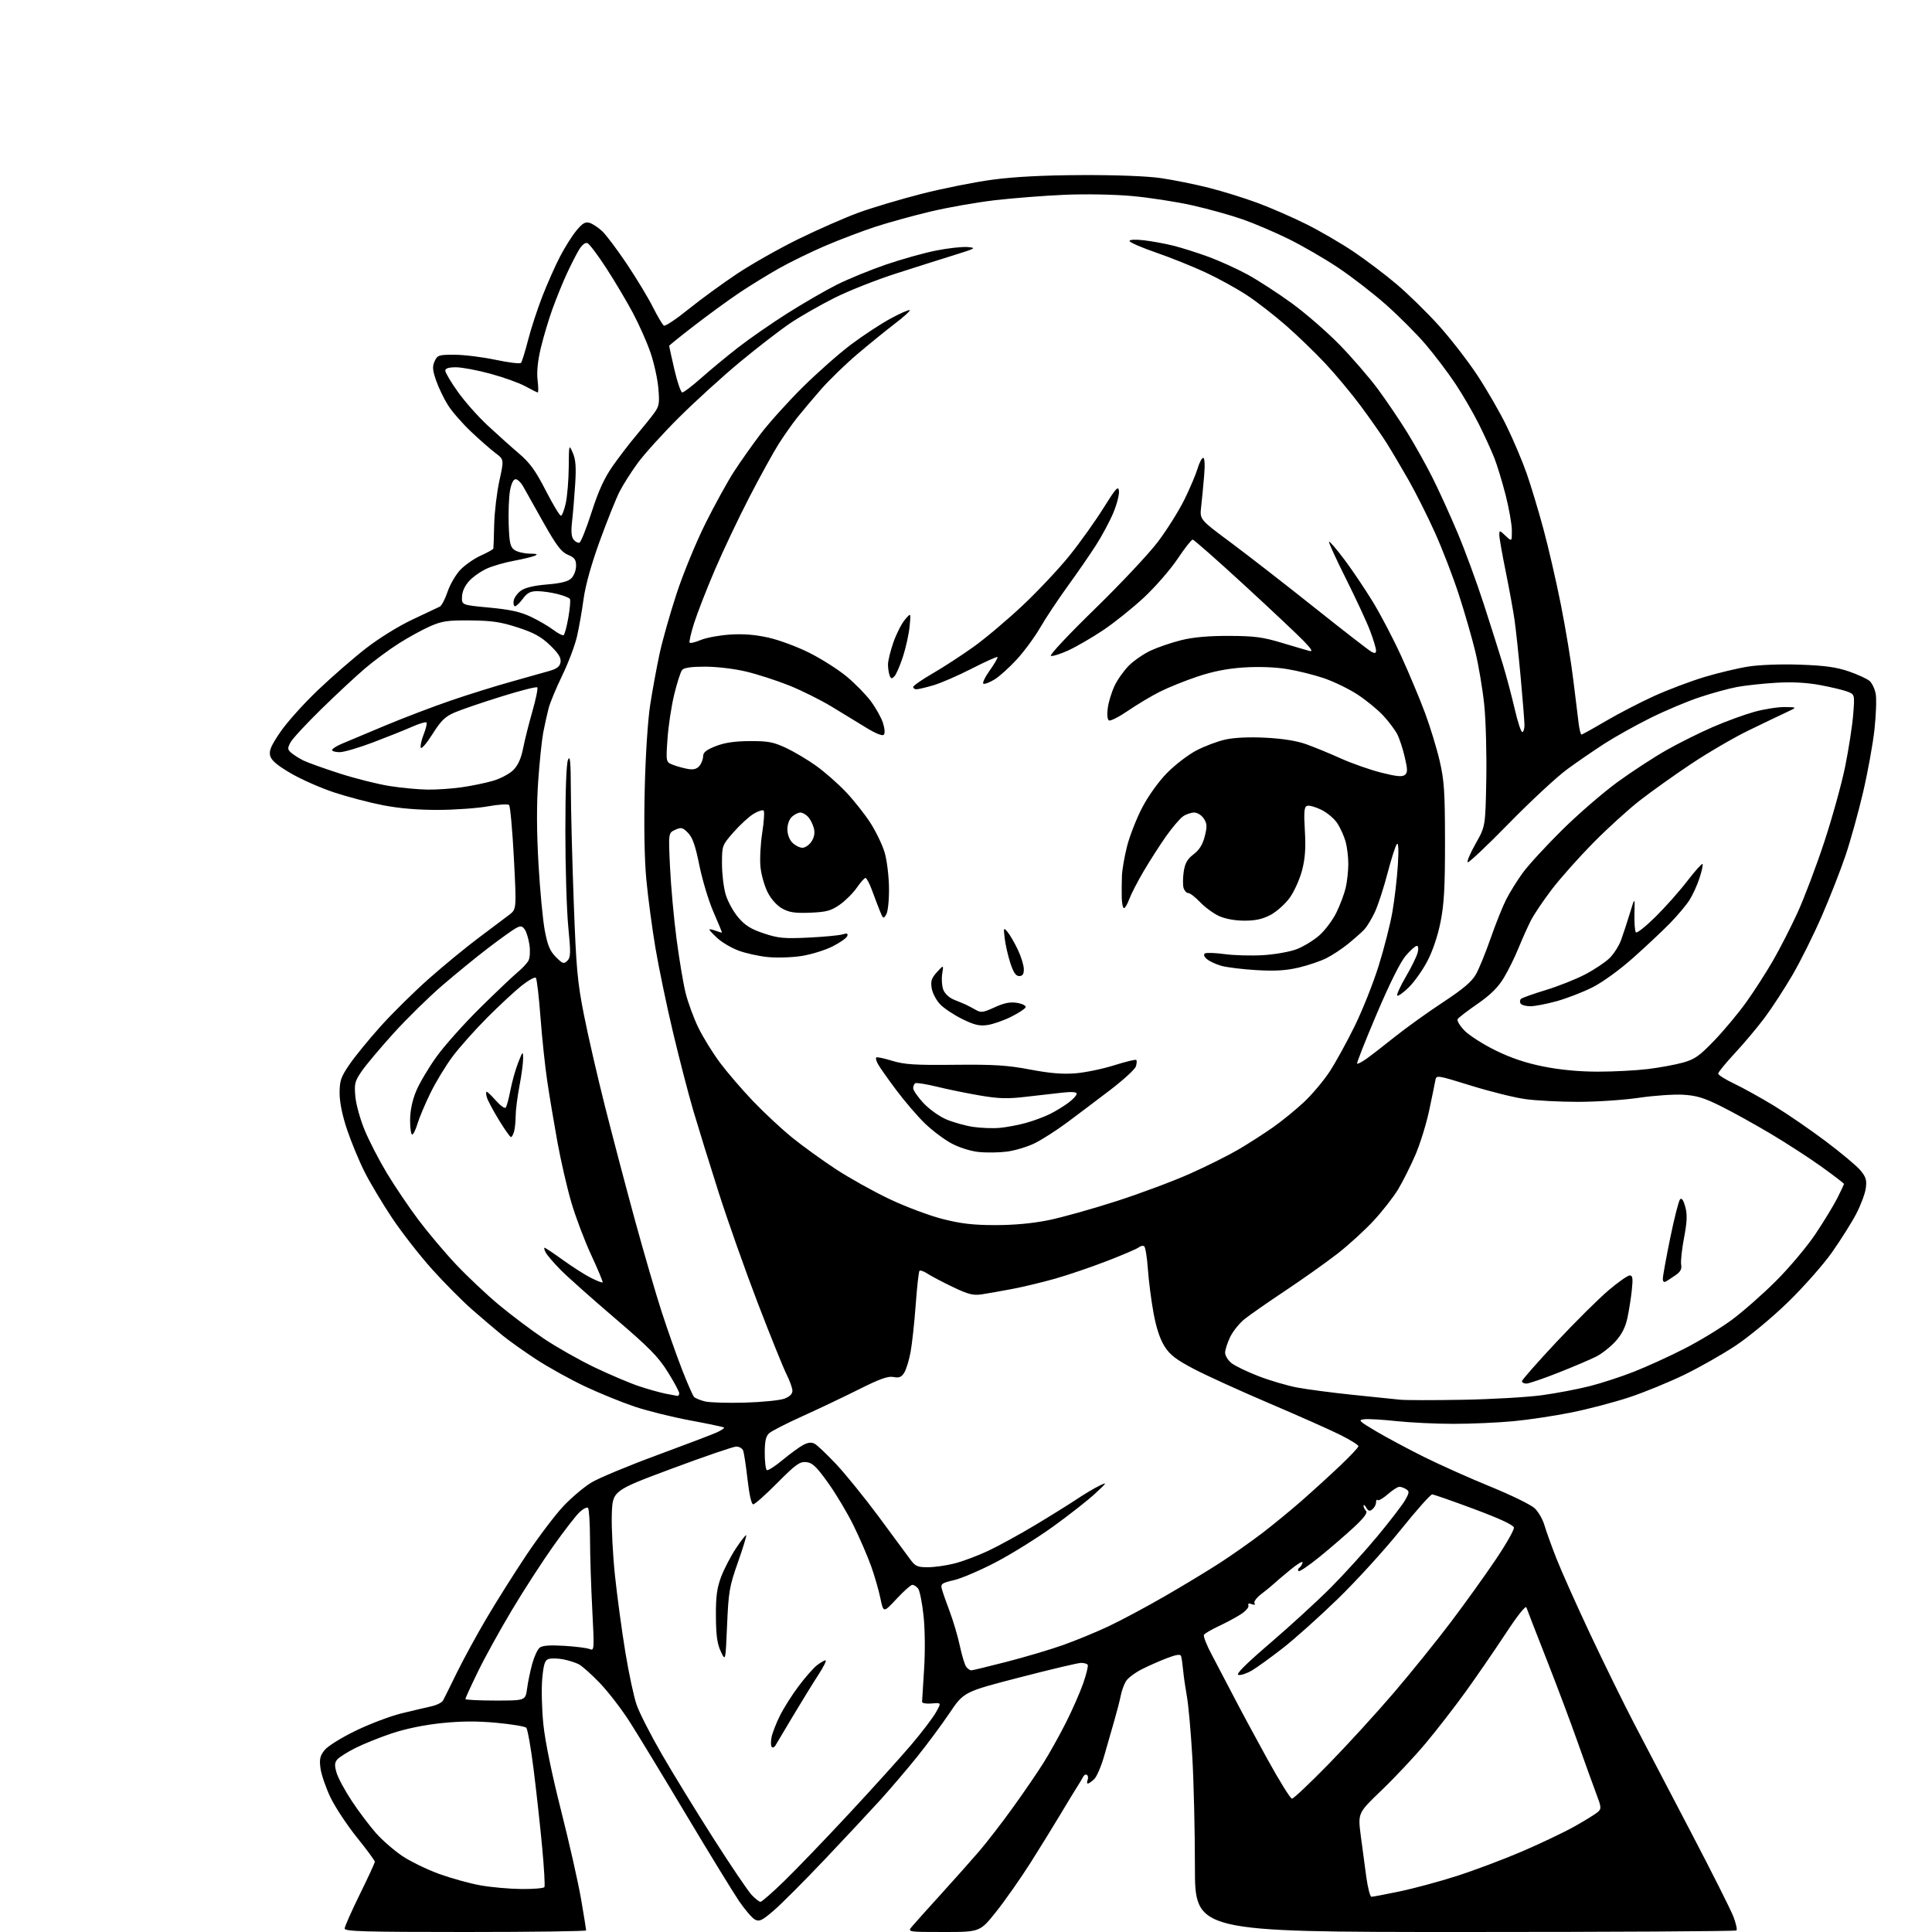 <?xml version="1.0" encoding="UTF-8" standalone="no"?>
<svg 
  version="1.1" 
  xmlns="http://www.w3.org/2000/svg" 
  xmlns:xlink="http://www.w3.org/1999/xlink" 
  xmlns:svg="http://www.w3.org/2000/svg"
  xmlns:rdf="http://www.w3.org/1999/02/22-rdf-syntax-ns#"
  xmlns:cc="http://creativecommons.org/ns#"
  xmlns:dc="http://purl.org/dc/elements/1.1/"
  viewBox="0 0 768 768"
  width="768"
  height="768"
>
<style>svg {background-color: white; }</style>"
<path stroke="none" fill="black" fill-rule="evenodd" d="M185.00,768.00C145.14,768.00 137.00,767.77 137.00,766.64C137.00,765.89 139.70,759.79 143.00,753.08C146.30,746.38 149.00,740.52 149.00,740.07C149.00,739.62 145.79,735.26 141.86,730.38C137.93,725.49 133.22,718.35 131.37,714.50C129.53,710.65 127.75,705.48 127.41,703.00C126.91,699.30 127.20,698.01 129.00,695.72C130.24,694.15 135.60,690.80 141.35,688.01C146.93,685.30 155.10,682.20 159.50,681.12C163.90,680.04 169.25,678.78 171.40,678.31C173.54,677.85 175.66,676.80 176.11,675.99C176.55,675.17 179.00,670.25 181.54,665.05C184.08,659.85 189.35,650.18 193.25,643.55C197.15,636.92 204.30,625.57 209.14,618.31C213.99,611.06 220.62,602.28 223.88,598.81C227.13,595.34 232.21,591.06 235.15,589.29C238.09,587.53 249.72,582.68 261.00,578.52C272.27,574.36 283.02,570.27 284.87,569.44C286.73,568.60 288.05,567.72 287.81,567.48C287.57,567.24 281.56,565.97 274.44,564.65C267.32,563.33 257.33,560.85 252.23,559.14C247.12,557.42 238.25,553.81 232.51,551.10C226.77,548.39 218.12,543.60 213.29,540.46C208.45,537.31 202.25,532.90 199.50,530.64C196.75,528.39 191.40,523.84 187.61,520.52C183.82,517.21 176.72,510.06 171.83,504.63C166.95,499.20 159.78,490.02 155.91,484.23C152.04,478.44 147.09,470.15 144.90,465.80C142.72,461.46 139.60,453.92 137.97,449.06C136.07,443.40 135.00,438.16 135.00,434.55C135.00,429.62 135.50,428.15 138.88,423.20C141.01,420.06 146.59,413.23 151.28,408.00C155.97,402.77 164.61,394.25 170.48,389.05C176.35,383.86 185.28,376.52 190.32,372.75C195.37,368.98 200.81,364.89 202.42,363.66C205.33,361.42 205.33,361.42 204.28,341.12C203.69,329.95 202.83,320.45 202.36,320.00C201.89,319.54 198.12,319.79 194.00,320.53C189.88,321.28 181.00,321.92 174.29,321.95C166.19,321.98 158.77,321.36 152.26,320.10C146.86,319.05 138.09,316.75 132.75,314.98C127.42,313.21 119.68,309.79 115.55,307.37C110.14,304.21 107.85,302.25 107.39,300.41C106.88,298.40 107.76,296.38 111.48,290.93C114.08,287.12 120.78,279.66 126.36,274.35C131.93,269.04 140.55,261.55 145.50,257.70C150.68,253.68 158.53,248.82 164.00,246.26C169.22,243.81 174.09,241.51 174.82,241.15C175.55,240.79 176.95,238.11 177.94,235.18C178.93,232.26 181.24,228.31 183.08,226.42C184.91,224.52 188.57,222.00 191.21,220.81C193.84,219.62 196.05,218.39 196.12,218.07C196.19,217.76 196.34,213.45 196.45,208.50C196.57,203.55 197.50,195.71 198.52,191.08C200.36,182.65 200.36,182.65 196.93,180.08C195.04,178.66 190.69,174.85 187.26,171.60C183.82,168.35 179.70,163.63 178.10,161.10C176.50,158.57 174.38,154.18 173.39,151.34C171.93,147.14 171.81,145.70 172.78,143.59C173.88,141.17 174.41,141.00 180.73,141.02C184.45,141.02 191.75,141.93 196.94,143.02C202.13,144.12 206.70,144.68 207.09,144.26C207.48,143.84 208.75,139.76 209.92,135.18C211.09,130.60 213.67,122.73 215.64,117.68C217.62,112.63 220.76,105.56 222.63,101.96C224.50,98.37 227.41,93.74 229.11,91.68C231.52,88.75 232.68,88.07 234.35,88.58C235.53,88.93 237.78,90.41 239.34,91.86C240.91,93.31 245.32,99.18 249.15,104.89C252.98,110.61 257.65,118.33 259.53,122.07C261.41,125.80 263.38,129.12 263.91,129.44C264.44,129.77 268.84,126.84 273.68,122.92C278.53,119.01 287.23,112.66 293.00,108.82C298.77,104.97 309.80,98.74 317.50,94.97C325.20,91.20 335.85,86.53 341.16,84.58C346.47,82.63 357.72,79.27 366.16,77.10C374.60,74.94 387.35,72.39 394.50,71.43C403.29,70.26 414.79,69.66 430.00,69.60C443.77,69.54 455.99,70.01 461.50,70.81C466.45,71.53 475.00,73.25 480.50,74.64C486.00,76.02 494.77,78.75 500.00,80.70C505.23,82.65 513.89,86.42 519.25,89.10C524.62,91.77 533.07,96.69 538.04,100.03C543.01,103.37 550.77,109.24 555.29,113.08C559.80,116.92 567.25,124.21 571.84,129.28C576.42,134.35 583.28,143.18 587.08,148.90C590.88,154.62 596.21,163.84 598.91,169.40C601.62,174.95 605.21,183.43 606.88,188.23C608.56,193.03 611.55,202.93 613.52,210.23C615.50,217.52 618.64,231.14 620.50,240.50C622.36,249.85 624.59,263.35 625.44,270.50C626.30,277.65 627.25,285.41 627.56,287.75C627.87,290.09 628.36,292.00 628.66,292.00C628.96,292.00 633.32,289.58 638.35,286.62C643.38,283.67 652.00,279.20 657.50,276.70C663.00,274.20 672.00,270.80 677.50,269.14C683.00,267.48 690.94,265.59 695.15,264.94C699.56,264.26 708.25,263.95 715.65,264.22C725.48,264.57 730.03,265.21 735.00,266.92C738.58,268.16 742.28,269.87 743.23,270.72C744.18,271.58 745.26,273.87 745.62,275.81C745.99,277.76 745.77,284.11 745.14,289.92C744.51,295.74 742.46,307.02 740.59,315.00C738.72,322.98 735.60,334.23 733.65,340.00C731.71,345.77 727.47,356.60 724.23,364.06C720.99,371.51 715.73,382.09 712.54,387.56C709.35,393.03 704.39,400.65 701.52,404.50C698.64,408.35 693.30,414.72 689.64,418.65C685.99,422.58 683.00,426.24 683.00,426.77C683.00,427.31 685.91,429.14 689.48,430.84C693.04,432.54 700.13,436.47 705.23,439.58C710.33,442.69 719.51,448.99 725.64,453.59C731.77,458.19 738.00,463.40 739.50,465.18C741.75,467.86 742.12,469.07 741.68,472.35C741.39,474.52 739.65,479.15 737.82,482.63C736.00,486.11 731.65,492.99 728.17,497.93C724.68,502.86 716.77,511.80 710.58,517.79C704.33,523.85 695.15,531.46 689.91,534.93C684.74,538.36 675.55,543.57 669.50,546.51C663.45,549.44 653.67,553.45 647.76,555.41C641.85,557.38 631.50,560.10 624.76,561.46C618.02,562.82 607.55,564.40 601.50,564.96C595.45,565.53 584.78,566.00 577.79,566.00C570.80,566.00 560.62,565.51 555.16,564.92C549.71,564.33 543.96,563.99 542.38,564.17C539.73,564.47 540.09,564.85 547.00,568.95C551.13,571.39 559.67,575.97 566.00,579.12C572.33,582.27 584.24,587.60 592.48,590.96C600.72,594.32 608.65,598.20 610.09,599.59C611.53,600.97 613.27,603.99 613.94,606.30C614.61,608.61 616.75,614.55 618.69,619.50C620.63,624.45 626.66,637.95 632.09,649.50C637.52,661.05 645.48,677.25 649.78,685.50C654.08,693.75 664.27,713.24 672.42,728.80C680.56,744.37 688.06,759.28 689.07,761.93C690.08,764.59 690.62,767.04 690.28,767.38C689.94,767.72 641.37,768.00 582.33,768.00C475.00,768.00 475.00,768.00 475.00,742.11C475.00,727.87 474.53,708.18 473.96,698.36C473.39,688.54 472.43,677.80 471.83,674.50C471.24,671.20 470.55,666.48 470.32,664.00C470.08,661.52 469.71,658.97 469.50,658.32C469.23,657.48 467.65,657.71 463.96,659.11C461.12,660.19 456.60,662.18 453.92,663.54C451.23,664.90 448.40,667.02 447.62,668.26C446.84,669.49 445.89,672.08 445.52,674.00C445.15,675.92 443.99,680.42 442.95,684.00C441.91,687.58 440.10,693.88 438.93,698.00C437.76,702.12 435.97,706.29 434.95,707.25C433.92,708.21 432.79,709.00 432.43,709.00C432.08,709.00 432.04,708.34 432.35,707.53C432.66,706.72 432.53,705.83 432.06,705.54C431.59,705.25 430.93,705.57 430.59,706.26C430.26,706.94 429.20,708.72 428.24,710.20C427.28,711.69 424.27,716.64 421.55,721.20C418.82,725.77 413.46,734.45 409.63,740.50C405.80,746.55 399.73,755.21 396.13,759.75C389.60,768.00 389.60,768.00 375.14,768.00C360.69,768.00 360.69,768.00 362.59,765.75C363.63,764.51 368.77,758.77 374.02,753.00C379.26,747.23 386.07,739.58 389.15,736.00C392.22,732.42 398.31,724.55 402.66,718.50C407.02,712.45 412.53,704.40 414.90,700.60C417.28,696.81 421.26,689.65 423.76,684.70C426.26,679.75 429.33,672.75 430.59,669.15C431.84,665.55 432.65,662.24 432.38,661.80C432.11,661.36 430.90,661.01 429.69,661.03C428.49,661.04 417.52,663.64 405.32,666.80C383.14,672.54 383.14,672.54 377.42,681.02C374.28,685.68 368.44,693.55 364.45,698.50C360.46,703.45 353.93,711.10 349.95,715.50C345.96,719.90 335.97,730.59 327.75,739.26C319.52,747.93 310.39,757.08 307.45,759.58C302.89,763.48 301.83,763.98 300.08,763.04C298.96,762.44 296.14,759.15 293.80,755.73C291.47,752.30 282.04,736.90 272.83,721.50C263.63,706.10 253.51,689.45 250.35,684.50C247.19,679.55 241.88,672.64 238.55,669.15C235.22,665.66 231.38,662.23 230.00,661.53C228.62,660.84 225.79,659.96 223.71,659.58C221.62,659.20 219.08,659.16 218.07,659.48C216.60,659.95 216.09,661.51 215.55,667.28C215.18,671.25 215.38,679.40 215.99,685.40C216.68,692.17 219.35,705.18 223.04,719.75C226.31,732.65 229.89,748.50 230.99,754.96C232.10,761.43 233.00,767.01 233.00,767.36C233.00,767.71 211.40,768.00 185.00,768.00zM302.31,756.00C302.82,756.00 307.07,752.29 311.74,747.75C316.42,743.21 328.03,731.14 337.54,720.91C347.05,710.69 358.22,698.32 362.36,693.43C366.51,688.54 370.87,682.80 372.06,680.67C374.23,676.82 374.23,676.82 370.37,677.16C368.21,677.35 366.52,677.06 366.54,676.50C366.56,675.95 366.92,670.10 367.34,663.50C367.79,656.47 367.70,647.64 367.11,642.17C366.56,637.03 365.58,632.19 364.93,631.42C364.28,630.64 363.26,630.00 362.67,630.00C362.07,630.00 359.24,632.51 356.38,635.59C351.18,641.17 351.18,641.17 349.97,635.34C349.31,632.13 347.64,626.35 346.26,622.50C344.88,618.65 341.77,611.45 339.34,606.50C336.92,601.55 332.36,593.90 329.21,589.50C324.49,582.91 322.95,581.45 320.49,581.21C317.91,580.96 316.34,582.09 309.02,589.46C304.36,594.16 300.04,598.00 299.41,598.00C298.72,598.00 297.84,594.14 297.16,588.13C296.54,582.70 295.76,577.53 295.41,576.63C295.07,575.73 293.82,575.02 292.64,575.04C291.46,575.06 279.93,579.01 267.00,583.83C243.50,592.59 243.50,592.59 243.20,602.04C243.03,607.24 243.61,618.25 244.48,626.50C245.36,634.75 247.20,648.34 248.57,656.69C249.94,665.05 251.96,674.48 253.05,677.65C254.14,680.83 258.69,689.74 263.16,697.46C267.62,705.18 276.88,720.27 283.73,731.00C290.58,741.73 297.36,751.74 298.78,753.25C300.21,754.76 301.79,756.00 302.31,756.00zM545.17,754.00C545.69,754.00 550.67,753.06 556.23,751.90C561.79,750.75 572.01,748.00 578.92,745.79C585.84,743.58 597.58,739.17 605.00,735.99C612.42,732.81 621.88,728.30 626.00,725.98C630.12,723.66 634.24,721.11 635.14,720.32C636.65,719.00 636.59,718.41 634.42,712.70C633.13,709.29 629.85,700.20 627.13,692.50C624.42,684.80 618.84,669.95 614.73,659.50C610.62,649.05 607.04,639.83 606.78,639.00C606.49,638.08 603.28,642.12 598.43,649.50C594.09,656.10 586.97,666.45 582.61,672.50C578.24,678.55 571.09,687.77 566.71,693.00C562.34,698.23 554.48,706.59 549.26,711.60C539.77,720.70 539.77,720.70 540.91,729.60C541.54,734.49 542.54,741.99 543.14,746.25C543.74,750.51 544.65,754.00 545.17,754.00zM207.19,750.91C211.97,750.96 216.12,750.62 216.41,750.15C216.70,749.68 216.28,742.37 215.48,733.90C214.68,725.43 213.16,711.58 212.09,703.12C211.02,694.66 209.72,687.32 209.20,686.80C208.68,686.28 203.36,685.40 197.38,684.84C189.64,684.12 183.32,684.16 175.50,684.97C168.70,685.67 161.17,687.22 155.78,689.03C150.98,690.63 144.43,693.27 141.22,694.89C138.01,696.51 134.78,698.56 134.04,699.45C132.99,700.72 132.94,701.86 133.82,704.78C134.43,706.83 137.17,711.88 139.90,716.00C142.63,720.12 146.93,725.83 149.45,728.68C151.96,731.52 156.69,735.63 159.95,737.81C163.21,739.99 169.80,743.18 174.58,744.92C179.37,746.65 186.71,748.69 190.89,749.44C195.08,750.20 202.41,750.86 207.19,750.91zM513.58,715.00C514.20,715.00 520.75,708.81 528.14,701.25C535.53,693.69 547.20,680.91 554.09,672.86C560.97,664.81 571.14,652.21 576.69,644.86C582.24,637.51 590.23,626.39 594.44,620.15C598.66,613.91 601.97,608.10 601.80,607.23C601.61,606.20 596.12,603.65 586.00,599.88C577.48,596.70 569.97,594.08 569.32,594.05C568.67,594.02 562.99,600.41 556.70,608.25C550.40,616.09 539.24,628.35 531.88,635.50C524.52,642.66 514.61,651.53 509.86,655.22C505.10,658.92 499.61,662.89 497.64,664.05C495.67,665.21 493.28,666.01 492.31,665.82C491.10,665.59 494.97,661.70 505.03,653.06C512.99,646.23 523.79,636.33 529.03,631.07C534.27,625.81 542.59,616.64 547.53,610.69C552.46,604.75 557.40,598.33 558.50,596.43C560.24,593.41 560.31,592.85 559.00,592.00C558.17,591.47 556.95,591.02 556.28,591.02C555.62,591.01 553.54,592.34 551.68,593.98C549.81,595.61 548.00,596.66 547.64,596.31C547.29,595.96 547.00,596.36 547.00,597.21C547.00,598.06 546.36,599.29 545.58,599.93C544.46,600.86 543.94,600.73 543.11,599.31C542.53,598.31 542.05,597.97 542.03,598.55C542.01,599.13 542.46,600.06 543.03,600.63C543.73,601.33 542.21,603.37 538.22,607.08C535.02,610.06 528.89,615.35 524.61,618.83C520.33,622.31 516.54,624.88 516.19,624.53C515.84,624.18 515.99,623.58 516.53,623.20C517.06,622.81 517.63,621.88 517.79,621.12C517.95,620.36 515.70,621.71 512.79,624.12C509.88,626.52 506.90,629.06 506.16,629.76C505.43,630.46 503.30,632.20 501.42,633.63C499.55,635.05 498.31,636.70 498.67,637.28C499.09,637.95 498.69,638.09 497.58,637.67C496.41,637.22 495.98,637.41 496.28,638.25C496.52,638.94 495.10,640.53 493.11,641.79C491.13,643.05 487.18,645.16 484.34,646.48C481.51,647.81 478.92,649.32 478.59,649.86C478.26,650.39 479.63,653.91 481.64,657.66C483.64,661.42 487.49,668.77 490.20,674.00C492.90,679.23 499.01,690.59 503.79,699.25C508.56,707.91 512.97,715.00 513.58,715.00zM308.26,693.83C307.84,694.56 307.18,694.85 306.80,694.46C306.41,694.08 306.37,692.35 306.69,690.63C307.02,688.91 308.53,685.02 310.04,681.99C311.55,678.96 314.89,673.68 317.47,670.26C320.04,666.83 323.30,663.12 324.71,662.01C326.12,660.91 327.67,660.00 328.17,660.00C328.66,660.00 327.38,662.59 325.33,665.75C323.27,668.91 318.76,676.23 315.31,682.00C311.85,687.77 308.68,693.10 308.26,693.83zM196.94,676.00C208.88,676.00 208.88,676.00 209.52,671.25C209.87,668.64 210.79,664.20 211.57,661.38C212.34,658.57 213.66,655.70 214.49,655.01C215.55,654.12 218.47,653.90 224.25,654.24C228.79,654.51 233.35,655.09 234.40,655.53C236.23,656.30 236.27,655.81 235.44,639.91C234.96,630.89 234.56,618.25 234.54,611.84C234.52,605.42 234.16,599.83 233.75,599.42C233.33,599.00 231.83,599.75 230.41,601.08C228.98,602.41 224.27,608.49 219.94,614.60C215.61,620.70 208.18,632.17 203.45,640.10C198.71,648.02 192.62,659.06 189.92,664.64C187.21,670.21 185.00,675.05 185.00,675.39C185.00,675.72 190.37,676.00 196.94,676.00zM386.08,664.00C386.54,664.00 392.90,662.46 400.21,660.58C407.52,658.69 417.55,655.72 422.50,653.96C427.45,652.21 435.55,648.88 440.50,646.56C445.45,644.24 455.57,638.83 463.00,634.54C470.43,630.25 480.31,624.27 484.96,621.26C489.61,618.24 497.03,613.02 501.46,609.66C505.88,606.29 513.10,600.38 517.49,596.52C521.89,592.66 528.75,586.41 532.74,582.62C536.73,578.84 540.00,575.36 540.00,574.89C540.00,574.41 536.84,572.43 532.97,570.48C529.10,568.54 516.39,562.88 504.72,557.91C493.05,552.94 479.49,546.76 474.58,544.18C467.50,540.46 465.10,538.62 462.92,535.20C461.13,532.38 459.63,527.85 458.55,521.97C457.64,517.05 456.63,509.18 456.30,504.48C455.97,499.78 455.30,495.68 454.81,495.38C454.31,495.08 453.36,495.28 452.69,495.84C452.02,496.40 446.31,498.85 439.99,501.29C433.67,503.73 424.45,506.87 419.50,508.27C414.55,509.68 406.90,511.52 402.50,512.36C398.10,513.20 392.63,514.17 390.34,514.51C386.87,515.04 384.97,514.56 378.84,511.64C374.80,509.71 370.28,507.33 368.79,506.36C367.30,505.38 365.83,504.84 365.52,505.15C365.20,505.46 364.53,511.52 364.01,518.61C363.49,525.70 362.57,534.20 361.96,537.50C361.35,540.80 360.20,544.50 359.42,545.72C358.31,547.45 357.36,547.82 355.16,547.38C353.01,546.95 349.70,548.14 341.40,552.30C335.39,555.31 325.30,560.11 318.99,562.96C312.67,565.81 306.71,568.86 305.75,569.73C304.44,570.91 304.00,572.88 304.00,577.60C304.00,581.05 304.37,584.11 304.82,584.39C305.27,584.67 308.08,582.87 311.07,580.39C314.06,577.91 317.74,575.22 319.26,574.41C321.19,573.38 322.56,573.23 323.83,573.91C324.83,574.44 328.65,578.07 332.33,581.96C336.00,585.86 343.59,595.22 349.20,602.77C354.80,610.32 360.45,617.96 361.74,619.75C363.83,622.63 364.64,623.00 368.84,623.00C371.45,623.00 376.26,622.31 379.54,621.47C382.82,620.63 388.81,618.37 392.86,616.46C396.91,614.55 405.24,609.99 411.36,606.32C417.49,602.65 424.98,597.99 428.00,595.97C431.02,593.95 435.07,591.53 437.00,590.61C440.28,589.03 440.18,589.22 435.32,593.73C432.47,596.37 424.93,602.29 418.57,606.87C412.20,611.45 401.94,617.84 395.75,621.06C389.56,624.29 382.10,627.48 379.17,628.14C374.53,629.20 373.90,629.63 374.34,631.43C374.61,632.57 376.02,636.63 377.47,640.45C378.92,644.27 380.77,650.54 381.58,654.37C382.39,658.21 383.54,661.95 384.15,662.68C384.75,663.40 385.62,664.00 386.08,664.00zM289.03,646.00C288.41,660.50 288.41,660.50 286.53,656.50C285.10,653.45 284.63,650.12 284.59,642.50C284.54,634.63 284.98,631.29 286.66,626.82C287.84,623.70 290.48,618.62 292.52,615.53C294.57,612.44 296.42,610.08 296.62,610.29C296.83,610.49 295.34,615.35 293.32,621.08C289.95,630.64 289.60,632.69 289.03,646.00zM296.00,557.57C302.88,557.37 309.96,556.67 311.75,556.01C313.88,555.22 315.00,554.14 315.00,552.87C315.00,551.80 313.93,548.81 312.62,546.22C311.31,543.62 306.19,530.92 301.23,518.00C296.27,505.07 289.27,485.27 285.67,474.00C282.08,462.73 277.55,448.10 275.60,441.50C273.66,434.90 270.03,420.89 267.53,410.36C265.02,399.83 261.89,384.76 260.55,376.86C259.22,368.96 257.59,356.73 256.93,349.68C256.17,341.58 255.94,328.34 256.29,313.68C256.62,299.94 257.51,286.23 258.49,280.00C259.39,274.23 261.04,265.23 262.16,260.00C263.27,254.78 266.34,243.96 268.96,235.96C271.60,227.94 276.76,215.39 280.48,207.97C284.18,200.57 289.24,191.38 291.73,187.54C294.21,183.71 298.98,176.95 302.32,172.53C305.67,168.12 313.17,159.78 319.00,154.00C324.83,148.22 333.50,140.56 338.28,136.97C343.05,133.38 350.14,128.72 354.04,126.62C357.94,124.51 361.35,123.02 361.62,123.29C361.90,123.56 359.28,125.95 355.81,128.59C352.34,131.24 345.63,136.69 340.89,140.70C336.16,144.72 329.63,151.05 326.38,154.76C323.13,158.47 318.87,163.53 316.91,166.00C314.94,168.47 311.64,173.17 309.57,176.42C307.50,179.68 302.28,189.13 297.99,197.42C293.69,205.72 287.48,218.80 284.18,226.50C280.89,234.20 277.17,243.75 275.91,247.73C274.65,251.70 273.86,255.20 274.16,255.49C274.45,255.79 276.44,255.30 278.58,254.40C280.72,253.51 285.89,252.54 290.09,252.26C295.34,251.90 300.10,252.27 305.42,253.45C309.66,254.39 317.03,257.13 321.81,259.54C326.59,261.95 333.20,266.15 336.50,268.88C339.80,271.61 344.13,276.02 346.12,278.67C348.11,281.33 350.30,285.23 350.98,287.34C351.72,289.65 351.85,291.55 351.30,292.10C350.76,292.64 348.03,291.55 344.45,289.34C341.18,287.33 334.91,283.51 330.52,280.85C326.13,278.20 318.54,274.42 313.66,272.47C308.77,270.52 301.12,268.04 296.64,266.97C292.04,265.86 284.96,265.01 280.37,265.01C274.86,265.00 271.89,265.42 271.15,266.32C270.55,267.04 269.14,271.43 268.01,276.07C266.89,280.71 265.68,288.65 265.34,293.72C264.70,302.94 264.70,302.94 267.60,304.06C269.20,304.67 271.87,305.41 273.55,305.69C275.69,306.05 277.02,305.68 278.05,304.44C278.85,303.47 279.50,301.75 279.50,300.63C279.50,299.09 280.76,298.08 284.50,296.61C288.01,295.23 292.03,294.63 298.00,294.60C305.23,294.55 307.38,294.95 312.38,297.27C315.61,298.78 321.01,301.98 324.38,304.39C327.74,306.79 333.05,311.45 336.17,314.72C339.29,318.00 343.69,323.54 345.95,327.04C348.21,330.54 350.79,335.90 351.68,338.95C352.57,342.00 353.34,348.32 353.39,353.00C353.44,357.87 352.97,362.35 352.30,363.50C351.19,365.38 351.04,365.29 349.72,362.00C348.95,360.07 347.54,356.36 346.58,353.75C345.62,351.14 344.48,349.00 344.05,349.00C343.62,349.00 342.05,350.76 340.56,352.92C339.06,355.08 336.00,358.11 333.76,359.67C330.30,362.06 328.50,362.55 322.09,362.81C316.07,363.05 313.78,362.72 311.00,361.19C308.87,360.02 306.60,357.51 305.19,354.78C303.92,352.32 302.63,347.79 302.31,344.72C301.99,341.65 302.30,335.49 303.00,331.03C303.69,326.57 303.94,322.61 303.56,322.22C303.17,321.84 301.38,322.42 299.56,323.51C297.75,324.61 294.18,327.88 291.63,330.78C287.03,336.03 287.00,336.11 287.00,343.35C287.00,347.36 287.66,352.88 288.48,355.61C289.29,358.35 291.55,362.45 293.49,364.72C296.21,367.90 298.54,369.35 303.63,371.04C309.39,372.96 311.67,373.17 321.37,372.71C327.49,372.41 333.57,371.84 334.88,371.44C336.69,370.87 337.16,371.03 336.80,372.10C336.55,372.87 333.90,374.73 330.92,376.23C327.94,377.73 322.36,379.45 318.52,380.04C314.69,380.63 308.61,380.80 305.02,380.43C301.44,380.05 296.25,378.90 293.50,377.85C290.75,376.81 287.04,374.63 285.25,373.00C283.46,371.36 282.00,369.81 282.00,369.54C282.00,369.27 283.12,369.48 284.50,370.00C285.88,370.52 287.00,370.82 287.00,370.65C287.00,370.49 285.46,366.79 283.57,362.43C281.68,358.07 279.18,349.77 278.01,344.00C276.42,336.09 275.30,332.90 273.49,331.07C271.35,328.90 270.80,328.77 268.39,329.87C265.69,331.10 265.69,331.10 266.35,344.80C266.71,352.33 267.86,365.05 268.91,373.06C269.96,381.07 271.57,390.74 272.50,394.56C273.43,398.38 275.73,404.65 277.60,408.50C279.48,412.35 283.37,418.65 286.25,422.50C289.13,426.35 295.09,433.27 299.49,437.87C303.90,442.47 310.88,448.96 315.00,452.29C319.12,455.62 326.87,461.22 332.22,464.73C337.57,468.24 347.17,473.60 353.57,476.64C359.96,479.68 369.48,483.25 374.73,484.58C382.07,486.44 386.89,487.00 395.72,487.00C403.19,487.00 410.55,486.31 416.84,485.03C422.15,483.95 434.28,480.55 443.80,477.48C453.31,474.41 466.49,469.49 473.08,466.54C479.68,463.60 488.32,459.28 492.29,456.95C496.25,454.62 502.43,450.66 506.00,448.15C509.57,445.65 515.15,441.10 518.40,438.05C521.64,435.00 526.24,429.52 528.62,425.88C530.99,422.23 535.44,414.14 538.51,407.89C541.58,401.63 545.86,390.89 548.01,384.01C550.17,377.13 552.64,367.45 553.50,362.50C554.36,357.55 555.33,349.23 555.66,344.00C556.04,337.92 555.91,334.86 555.30,335.50C554.77,336.05 553.11,341.23 551.60,347.00C550.10,352.77 547.83,359.75 546.56,362.50C545.29,365.25 543.34,368.45 542.22,369.60C541.11,370.76 538.24,373.29 535.85,375.23C533.46,377.17 529.60,379.72 527.27,380.89C524.95,382.06 520.00,383.74 516.27,384.62C511.28,385.80 506.88,386.07 499.50,385.64C494.00,385.32 487.70,384.55 485.50,383.93C483.30,383.31 480.70,382.09 479.73,381.22C478.60,380.23 478.34,379.41 479.00,379.00C479.58,378.64 483.08,378.77 486.78,379.27C490.47,379.78 497.32,379.97 502.00,379.70C506.68,379.42 512.70,378.36 515.38,377.35C518.07,376.33 522.13,373.86 524.42,371.85C526.71,369.85 529.78,365.74 531.25,362.74C532.72,359.73 534.38,355.30 534.94,352.89C535.50,350.47 535.96,346.25 535.97,343.50C535.98,340.75 535.50,336.75 534.91,334.60C534.31,332.46 532.85,329.19 531.66,327.34C530.47,325.49 527.58,323.04 525.23,321.89C522.88,320.74 520.33,320.04 519.56,320.34C518.43,320.77 518.26,322.75 518.70,330.19C519.11,337.07 518.82,341.17 517.61,345.91C516.70,349.43 514.50,354.35 512.71,356.84C510.93,359.32 507.49,362.40 505.08,363.68C501.85,365.38 499.07,365.99 494.59,365.98C490.80,365.96 486.99,365.25 484.50,364.10C482.30,363.08 478.95,360.61 477.05,358.62C475.16,356.63 473.05,355.00 472.37,355.00C471.69,355.00 470.85,354.11 470.50,353.01C470.16,351.92 470.18,349.01 470.54,346.55C471.06,343.10 471.96,341.50 474.48,339.59C476.77,337.83 478.08,335.72 478.91,332.44C479.90,328.51 479.84,327.40 478.52,325.39C477.64,324.04 475.97,323.00 474.70,323.00C473.46,323.00 471.45,323.69 470.24,324.54C469.03,325.39 466.06,328.88 463.63,332.29C461.21,335.71 457.19,341.96 454.70,346.18C452.21,350.41 449.60,355.47 448.89,357.43C448.18,359.39 447.24,361.00 446.80,361.00C446.36,361.00 445.96,359.09 445.91,356.75C445.86,354.41 445.90,350.51 445.99,348.07C446.09,345.64 447.02,340.33 448.05,336.29C449.09,332.24 451.78,325.38 454.03,321.05C456.44,316.43 460.49,310.77 463.84,307.34C466.97,304.13 472.23,300.08 475.52,298.35C478.81,296.62 484.04,294.65 487.15,293.97C490.70,293.19 496.63,292.92 503.15,293.26C509.89,293.60 515.51,294.50 519.27,295.85C522.44,296.98 528.61,299.52 532.98,301.49C537.35,303.46 544.56,306.00 549.01,307.12C555.08,308.66 557.43,308.89 558.45,308.04C559.59,307.10 559.58,305.96 558.40,300.91C557.63,297.60 556.29,293.52 555.42,291.84C554.54,290.15 552.05,286.84 549.87,284.47C547.69,282.11 543.08,278.34 539.64,276.09C536.19,273.84 530.17,270.92 526.26,269.59C522.35,268.26 515.71,266.61 511.51,265.94C506.83,265.18 500.22,264.95 494.41,265.33C487.88,265.76 482.17,266.88 476.00,268.95C471.08,270.59 464.32,273.32 460.98,275.01C457.65,276.69 451.97,280.09 448.38,282.55C444.78,285.01 441.38,286.73 440.80,286.38C440.19,286.00 440.01,283.98 440.36,281.41C440.68,279.03 441.89,275.09 443.04,272.65C444.18,270.21 446.75,266.59 448.74,264.59C450.73,262.60 454.64,259.91 457.43,258.61C460.22,257.31 465.65,255.45 469.50,254.49C474.27,253.30 480.32,252.76 488.50,252.78C498.60,252.81 501.92,253.24 509.50,255.52C514.45,257.01 519.40,258.46 520.50,258.75C521.97,259.13 521.44,258.15 518.50,255.07C516.30,252.75 505.61,242.68 494.74,232.68C483.87,222.68 474.58,214.50 474.10,214.50C473.62,214.50 470.91,217.96 468.07,222.20C465.24,226.43 459.23,233.34 454.71,237.54C450.20,241.74 442.87,247.61 438.43,250.57C433.99,253.53 427.79,257.12 424.67,258.55C421.54,259.99 418.42,260.96 417.74,260.72C417.05,260.47 424.87,252.13 435.16,242.12C445.42,232.13 456.75,220.07 460.33,215.32C463.91,210.56 468.63,203.04 470.82,198.59C473.01,194.14 475.37,188.59 476.06,186.25C476.75,183.91 477.75,182.00 478.29,182.00C478.89,182.00 479.03,184.80 478.65,189.25C478.32,193.24 477.79,198.75 477.47,201.50C476.90,206.50 476.90,206.50 489.20,215.63C495.96,220.66 510.91,232.27 522.42,241.44C533.92,250.61 544.16,258.55 545.17,259.09C546.57,259.84 547.00,259.71 547.00,258.56C547.00,257.73 545.94,254.22 544.64,250.77C543.34,247.32 539.03,238.04 535.08,230.14C531.12,222.25 528.08,215.59 528.32,215.35C528.56,215.11 531.26,218.24 534.32,222.31C537.39,226.38 542.48,233.94 545.65,239.11C548.81,244.27 553.96,254.12 557.09,261.00C560.23,267.88 564.45,277.97 566.48,283.43C568.51,288.89 571.12,297.44 572.28,302.43C574.10,310.25 574.39,314.68 574.41,334.50C574.43,352.67 574.05,359.39 572.64,366.50C571.54,372.03 569.51,378.04 567.39,382.08C565.49,385.70 562.15,390.40 559.98,392.52C557.81,394.64 555.76,396.10 555.43,395.76C555.09,395.43 556.63,392.06 558.84,388.27C561.06,384.48 563.17,380.17 563.54,378.69C563.95,377.07 563.81,376.00 563.19,376.00C562.62,376.00 560.64,377.77 558.78,379.94C556.67,382.41 552.34,391.10 547.23,403.13C542.73,413.72 539.24,422.57 539.47,422.80C539.70,423.03 541.37,422.16 543.19,420.88C545.01,419.59 550.10,415.65 554.50,412.13C558.90,408.61 567.45,402.47 573.50,398.49C581.67,393.11 585.08,390.22 586.73,387.26C587.96,385.07 590.59,378.63 592.57,372.94C594.55,367.26 597.31,360.35 598.71,357.59C600.10,354.84 603.05,350.09 605.26,347.04C607.46,343.99 614.53,336.30 620.97,329.93C627.40,323.57 637.36,314.97 643.08,310.81C648.81,306.65 657.55,300.95 662.50,298.15C667.45,295.35 675.71,291.24 680.87,289.00C686.02,286.77 693.43,284.06 697.35,282.97C701.26,281.89 706.72,281.03 709.48,281.06C714.50,281.12 714.50,281.12 710.00,283.21C707.52,284.36 700.77,287.60 695.00,290.40C689.23,293.21 679.00,299.17 672.28,303.65C665.55,308.13 656.33,314.71 651.78,318.26C647.22,321.82 638.89,329.40 633.26,335.12C627.63,340.83 620.27,349.10 616.91,353.50C613.54,357.90 609.76,363.53 608.50,366.00C607.25,368.48 605.03,373.43 603.58,377.00C602.13,380.58 599.50,385.88 597.74,388.79C595.46,392.55 592.45,395.51 587.31,399.07C583.33,401.82 579.78,404.54 579.43,405.12C579.07,405.70 580.29,407.74 582.14,409.66C583.99,411.57 589.55,415.13 594.50,417.56C600.75,420.62 606.61,422.58 613.66,423.98C620.24,425.29 627.81,426.00 635.18,426.00C641.44,426.00 650.37,425.54 655.03,424.97C659.69,424.40 665.98,423.24 669.00,422.40C673.67,421.10 675.55,419.78 681.50,413.58C685.35,409.57 691.05,402.74 694.16,398.39C697.27,394.05 702.04,386.64 704.76,381.92C707.48,377.21 711.86,368.66 714.49,362.92C717.13,357.19 721.90,344.59 725.10,334.92C728.30,325.25 732.08,311.61 733.50,304.62C734.91,297.62 736.34,288.34 736.68,283.98C737.29,276.06 737.29,276.06 734.40,274.93C732.80,274.31 727.90,273.14 723.50,272.32C718.11,271.33 712.39,271.03 705.99,271.41C700.76,271.72 693.81,272.47 690.53,273.08C687.26,273.68 680.51,275.54 675.54,277.19C670.57,278.85 661.77,282.56 656.00,285.44C650.23,288.31 642.12,292.84 638.00,295.48C633.88,298.13 627.12,302.76 623.00,305.78C618.88,308.79 608.43,318.49 599.79,327.33C591.15,336.18 583.79,343.12 583.42,342.76C583.06,342.39 584.50,339.04 586.62,335.30C590.47,328.50 590.47,328.50 590.82,310.00C591.01,299.82 590.65,286.41 590.01,280.19C589.37,273.97 587.76,264.41 586.44,258.96C585.12,253.50 582.19,243.35 579.92,236.39C577.66,229.43 573.42,218.41 570.49,211.89C567.56,205.36 562.79,195.86 559.89,190.77C556.98,185.67 553.05,179.03 551.14,176.00C549.23,172.97 544.67,166.45 541.00,161.50C537.33,156.55 530.99,148.93 526.92,144.58C522.84,140.22 515.76,133.38 511.18,129.37C506.60,125.37 499.63,119.96 495.68,117.36C491.74,114.76 484.39,110.71 479.36,108.36C474.33,106.01 465.44,102.44 459.61,100.42C453.77,98.41 449.00,96.33 449.00,95.81C449.00,95.24 451.32,95.12 454.75,95.52C457.91,95.89 463.16,96.85 466.41,97.66C469.66,98.47 475.90,100.44 480.27,102.04C484.64,103.64 491.66,106.81 495.86,109.10C500.06,111.39 508.00,116.54 513.50,120.54C519.00,124.54 527.59,132.01 532.60,137.15C537.60,142.29 544.45,150.23 547.81,154.78C551.17,159.33 556.37,167.03 559.38,171.89C562.38,176.74 566.88,184.79 569.38,189.77C571.89,194.75 576.37,204.60 579.35,211.66C582.33,218.72 587.02,231.47 589.78,240.00C592.54,248.53 595.96,259.32 597.38,264.00C598.80,268.68 600.93,276.66 602.10,281.75C603.27,286.84 604.63,291.00 605.12,291.00C605.60,291.00 606.00,289.76 606.00,288.25C605.99,286.74 605.32,278.23 604.50,269.34C603.69,260.45 602.58,250.10 602.04,246.34C601.50,242.58 599.92,233.93 598.53,227.11C597.14,220.30 596.00,213.81 596.00,212.69C596.00,210.72 596.09,210.73 598.50,213.00C601.00,215.35 601.00,215.35 600.99,210.92C600.99,208.49 599.88,202.18 598.54,196.90C597.19,191.63 595.16,184.94 594.02,182.05C592.88,179.15 590.12,173.12 587.89,168.64C585.66,164.16 581.44,156.90 578.51,152.50C575.58,148.10 570.25,141.07 566.67,136.87C563.09,132.68 555.96,125.55 550.84,121.02C545.72,116.50 537.17,109.89 531.83,106.34C526.49,102.78 517.71,97.70 512.31,95.03C506.92,92.37 498.64,88.84 493.92,87.18C489.20,85.53 480.19,83.02 473.89,81.61C467.59,80.20 456.82,78.54 449.97,77.92C442.79,77.28 431.34,77.07 423.00,77.44C415.02,77.79 402.65,78.76 395.50,79.59C388.35,80.42 376.88,82.43 370.00,84.07C363.12,85.70 353.23,88.43 348.02,90.13C342.81,91.84 333.84,95.24 328.10,97.69C322.36,100.15 314.03,104.21 309.58,106.73C305.14,109.24 298.12,113.56 294.00,116.32C289.88,119.07 281.89,124.89 276.25,129.23C270.61,133.58 266.00,137.29 266.00,137.49C266.00,137.69 266.94,141.93 268.09,146.92C269.24,151.92 270.65,156.00 271.23,156.00C271.81,156.00 275.19,153.41 278.76,150.25C282.32,147.09 288.89,141.65 293.36,138.17C297.82,134.69 306.66,128.56 312.99,124.55C319.32,120.54 328.17,115.42 332.66,113.17C337.14,110.92 345.92,107.32 352.16,105.18C358.40,103.04 367.40,100.52 372.18,99.58C376.95,98.64 382.58,98.02 384.68,98.21C388.23,98.52 387.86,98.74 379.50,101.34C374.55,102.87 364.06,106.20 356.19,108.73C348.31,111.25 337.29,115.62 331.69,118.43C326.08,121.24 318.20,125.75 314.16,128.46C310.13,131.17 301.13,138.11 294.16,143.89C287.20,149.67 276.28,159.60 269.91,165.95C263.53,172.30 256.17,180.43 253.55,184.00C250.93,187.57 247.65,192.75 246.25,195.50C244.86,198.25 241.34,207.02 238.44,215.00C235.09,224.20 232.74,232.61 232.00,238.00C231.37,242.68 230.18,249.43 229.36,253.00C228.54,256.57 225.91,263.55 223.50,268.50C221.10,273.45 218.65,279.34 218.07,281.59C217.49,283.84 216.54,288.12 215.96,291.09C215.39,294.07 214.48,302.80 213.94,310.50C213.28,320.01 213.32,330.59 214.06,343.50C214.66,353.95 215.79,365.86 216.57,369.98C217.69,375.85 218.63,378.09 220.99,380.45C223.68,383.15 224.14,383.29 225.52,381.91C226.87,380.56 226.92,378.88 225.90,368.43C225.26,361.87 224.74,344.80 224.74,330.50C224.74,314.25 225.13,303.56 225.80,302.00C226.63,300.07 226.88,302.78 226.92,314.00C226.95,321.98 227.46,342.00 228.07,358.50C229.04,384.96 229.52,390.27 232.14,403.50C233.77,411.75 237.55,428.18 240.54,440.00C243.53,451.82 248.87,472.09 252.40,485.03C255.94,497.97 260.73,514.40 263.04,521.53C265.36,528.66 269.00,538.98 271.13,544.45C273.26,549.93 275.41,554.81 275.91,555.31C276.41,555.81 278.32,556.60 280.16,557.07C282.00,557.54 289.12,557.76 296.00,557.57zM581.50,556.43C593.05,556.23 607.23,555.40 613.02,554.61C618.81,553.81 627.32,552.19 631.94,551.01C636.56,549.84 644.43,547.27 649.42,545.31C654.41,543.36 663.38,539.28 669.34,536.24C675.31,533.21 683.86,528.03 688.34,524.72C692.83,521.41 700.82,514.38 706.09,509.10C711.37,503.82 718.39,495.45 721.70,490.50C725.01,485.55 728.90,479.15 730.36,476.28C731.81,473.41 733.00,470.87 733.00,470.63C733.00,470.39 729.06,467.37 724.25,463.91C719.44,460.45 710.35,454.55 704.06,450.80C697.77,447.05 688.80,442.08 684.14,439.76C677.32,436.37 674.37,435.47 669.00,435.17C665.34,434.96 657.42,435.51 651.40,436.40C645.39,437.28 634.55,438.00 627.31,438.00C620.07,438.00 610.62,437.51 606.32,436.91C602.02,436.32 592.31,433.90 584.73,431.55C571.26,427.37 570.96,427.32 570.59,429.39C570.39,430.55 569.28,435.93 568.14,441.34C566.99,446.76 564.51,454.78 562.61,459.16C560.71,463.55 557.66,469.63 555.83,472.69C554.00,475.74 549.62,481.36 546.09,485.19C542.57,489.01 536.04,494.96 531.59,498.42C527.14,501.87 517.88,508.44 511.00,513.02C504.12,517.60 496.82,522.69 494.76,524.33C492.71,525.97 490.12,529.18 489.01,531.47C487.91,533.76 487.00,536.58 487.00,537.74C487.00,538.90 488.16,540.77 489.58,541.89C491.00,543.00 495.81,545.32 500.27,547.04C504.72,548.76 511.59,550.78 515.52,551.54C519.46,552.29 529.39,553.60 537.59,554.45C545.79,555.30 554.30,556.18 556.50,556.40C558.70,556.63 569.95,556.64 581.50,556.43zM269.25,554.89C269.66,554.95 270.00,554.48 270.00,553.83C270.00,553.19 267.96,549.39 265.46,545.39C261.69,539.34 258.10,535.69 244.21,523.82C235.02,515.96 225.36,507.36 222.75,504.70C220.14,502.04 217.53,498.99 216.96,497.93C216.39,496.87 216.18,496.00 216.48,496.00C216.78,496.00 220.06,498.19 223.77,500.87C227.47,503.55 232.46,506.73 234.85,507.94C237.24,509.15 239.35,509.98 239.55,509.78C239.75,509.59 237.72,504.72 235.05,498.96C232.38,493.21 228.81,483.77 227.12,478.00C225.43,472.23 222.94,461.43 221.59,454.00C220.24,446.57 218.43,435.77 217.57,430.00C216.70,424.23 215.48,412.75 214.86,404.50C214.24,396.25 213.41,389.14 213.01,388.70C212.62,388.26 210.10,389.65 207.40,391.78C204.71,393.92 198.56,399.62 193.74,404.45C188.92,409.29 182.74,416.22 179.99,419.87C177.25,423.52 173.25,430.10 171.10,434.50C168.95,438.90 166.63,444.41 165.94,446.75C165.25,449.09 164.30,451.00 163.84,451.00C163.38,451.00 163.01,448.41 163.02,445.25C163.04,441.55 163.88,437.46 165.40,433.79C166.69,430.65 170.35,424.46 173.53,420.04C176.72,415.62 184.54,406.86 190.91,400.58C197.29,394.30 203.97,387.95 205.77,386.47C207.57,384.99 209.51,382.92 210.08,381.85C210.66,380.76 210.82,378.01 210.45,375.51C210.08,373.08 209.24,370.34 208.56,369.42C207.54,368.02 206.97,367.95 205.07,368.96C203.83,369.63 198.91,373.15 194.15,376.78C189.39,380.41 181.08,387.20 175.67,391.86C170.27,396.53 161.58,405.06 156.36,410.84C151.14,416.61 145.49,423.34 143.81,425.78C141.04,429.81 140.79,430.78 141.26,435.91C141.54,439.04 143.22,445.07 144.99,449.31C146.75,453.56 150.69,461.19 153.74,466.26C156.79,471.34 162.42,479.68 166.24,484.79C170.07,489.90 176.86,497.96 181.35,502.71C185.83,507.45 193.45,514.64 198.29,518.67C203.12,522.70 211.18,528.76 216.21,532.14C221.24,535.52 230.33,540.67 236.42,543.58C242.52,546.49 250.42,549.84 254.00,551.03C257.57,552.22 262.30,553.55 264.50,553.99C266.70,554.42 268.84,554.83 269.25,554.89zM606.75,550.00C605.79,550.00 605.00,549.57 605.00,549.05C605.00,548.53 611.16,541.53 618.69,533.49C626.22,525.46 635.54,516.21 639.39,512.94C643.24,509.67 647.05,507.00 647.84,507.00C649.00,507.00 649.17,508.13 648.68,512.76C648.35,515.94 647.56,520.94 646.93,523.88C646.14,527.59 644.68,530.45 642.21,533.19C640.24,535.36 636.81,538.08 634.57,539.23C632.33,540.37 625.55,543.26 619.50,545.65C613.45,548.04 607.71,550.00 606.75,550.00zM662.25,509.40C661.44,509.86 661.00,509.48 661.00,508.31C661.00,507.31 662.32,500.02 663.94,492.11C665.56,484.19 667.33,477.27 667.87,476.73C668.52,476.08 669.23,477.12 669.93,479.74C670.76,482.84 670.65,485.63 669.43,492.08C668.56,496.66 668.04,501.45 668.29,502.73C668.61,504.41 668.01,505.56 666.12,506.86C664.68,507.86 662.94,509.00 662.25,509.40zM400.30,457.78C397.11,458.19 391.98,458.26 388.91,457.92C385.65,457.56 381.13,456.11 378.09,454.45C375.21,452.88 370.50,449.33 367.63,446.55C364.76,443.77 359.64,437.81 356.27,433.31C352.90,428.81 349.62,424.15 348.99,422.97C348.35,421.79 348.05,420.62 348.31,420.36C348.57,420.09 351.42,420.69 354.64,421.68C359.52,423.17 363.68,423.44 379.50,423.27C395.15,423.11 400.44,423.45 409.50,425.16C417.46,426.67 422.47,427.08 427.62,426.65C431.54,426.32 438.45,424.88 442.97,423.45C447.49,422.02 451.41,421.08 451.68,421.35C451.96,421.63 451.89,422.78 451.52,423.93C451.16,425.07 446.59,429.26 441.37,433.25C436.14,437.24 428.41,443.07 424.19,446.21C419.96,449.35 414.16,453.06 411.30,454.46C408.44,455.87 403.49,457.36 400.30,457.78zM203.11,452.00C202.75,452.00 200.61,448.96 198.34,445.25C196.07,441.54 193.92,437.49 193.54,436.25C193.17,435.01 193.13,434.00 193.46,434.00C193.79,434.00 195.46,435.60 197.18,437.55C198.89,439.50 200.62,440.74 201.01,440.30C201.41,439.86 202.24,436.80 202.87,433.50C203.49,430.20 204.88,425.25 205.95,422.50C207.78,417.83 207.91,417.71 207.95,420.66C207.98,422.40 207.33,427.35 206.50,431.66C205.68,435.97 204.99,441.30 204.99,443.50C204.98,445.70 204.70,448.51 204.37,449.75C204.04,450.99 203.47,452.00 203.11,452.00zM397.50,448.34C400.25,448.08 404.96,447.18 407.97,446.34C410.98,445.50 415.25,443.91 417.47,442.79C419.69,441.68 422.96,439.68 424.75,438.33C426.54,436.99 428.00,435.41 428.00,434.81C428.00,434.07 426.12,433.92 422.25,434.35C419.09,434.69 412.51,435.44 407.62,436.01C400.49,436.85 396.95,436.74 389.56,435.48C384.50,434.62 376.83,433.06 372.52,432.00C368.20,430.95 364.29,430.32 363.83,430.60C363.37,430.89 363.00,431.78 363.00,432.58C363.00,433.39 364.81,436.01 367.02,438.41C369.24,440.81 373.30,443.74 376.05,444.93C378.80,446.11 383.63,447.47 386.78,447.95C389.92,448.42 394.75,448.60 397.50,448.34zM392.49,407.47C389.33,407.92 387.25,407.43 382.50,405.08C379.19,403.45 375.24,400.82 373.71,399.22C372.18,397.62 370.67,394.75 370.36,392.83C369.90,389.99 370.29,388.81 372.46,386.42C375.13,383.50 375.13,383.50 374.54,387.13C374.22,389.12 374.41,391.96 374.97,393.42C375.57,395.00 377.33,396.63 379.24,397.40C381.03,398.12 383.18,399.01 384.00,399.39C384.82,399.77 386.56,400.69 387.86,401.43C389.93,402.63 390.83,402.51 395.39,400.42C399.23,398.67 401.53,398.21 404.32,398.66C406.42,399.01 407.91,399.76 407.71,400.39C407.51,401.00 404.90,402.71 401.91,404.20C398.93,405.68 394.69,407.16 392.49,407.47zM608.33,400.00C606.56,400.00 604.82,399.51 604.45,398.91C604.08,398.31 604.16,397.48 604.64,397.06C605.11,396.63 609.55,395.06 614.50,393.55C619.45,392.04 626.48,389.25 630.11,387.35C633.75,385.45 638.11,382.54 639.80,380.89C641.50,379.23 643.57,375.99 644.40,373.69C645.24,371.39 646.82,366.57 647.91,363.00C649.89,356.50 649.89,356.50 649.72,363.19C649.63,366.87 649.89,370.22 650.30,370.64C650.72,371.05 654.22,368.26 658.09,364.45C661.96,360.63 667.64,354.23 670.71,350.23C673.79,346.24 676.52,343.18 676.78,343.45C677.04,343.71 676.50,346.24 675.57,349.07C674.65,351.90 672.84,355.85 671.55,357.86C670.27,359.86 666.80,363.98 663.85,367.00C660.90,370.02 654.31,376.22 649.20,380.76C643.82,385.55 637.03,390.47 633.03,392.48C629.24,394.39 622.86,396.86 618.84,397.98C614.83,399.09 610.10,400.00 608.33,400.00zM405.15,388.00C403.81,388.00 402.84,386.58 401.60,382.75C400.67,379.86 399.67,375.48 399.38,373.00C398.88,368.68 398.93,368.58 400.54,370.50C401.46,371.60 403.29,374.75 404.60,377.50C405.91,380.25 406.98,383.74 406.99,385.25C407.00,387.26 406.50,388.00 405.15,388.00zM318.98,337.00C320.06,337.00 321.69,335.88 322.59,334.51C323.68,332.84 323.99,331.10 323.53,329.26C323.15,327.74 322.13,325.71 321.27,324.75C320.40,323.79 319.01,323.00 318.17,323.00C317.34,323.00 315.83,323.74 314.83,324.65C313.75,325.63 313.00,327.68 313.00,329.65C313.00,331.67 313.80,333.80 315.00,335.00C316.10,336.10 317.89,337.00 318.98,337.00zM170.00,313.88C173.57,313.93 179.65,313.51 183.50,312.96C187.35,312.41 192.93,311.27 195.90,310.41C198.87,309.56 202.53,307.62 204.04,306.12C205.93,304.22 207.14,301.54 207.95,297.44C208.60,294.17 210.26,287.53 211.66,282.68C213.05,277.83 213.91,273.58 213.57,273.24C213.23,272.89 206.77,274.54 199.22,276.90C191.68,279.25 183.38,282.08 180.80,283.19C176.94,284.84 175.34,286.40 171.90,291.85C169.59,295.51 167.51,297.92 167.26,297.22C167.01,296.51 167.55,294.09 168.45,291.84C169.35,289.59 169.83,287.50 169.52,287.19C169.21,286.88 166.60,287.66 163.73,288.93C160.85,290.21 153.89,292.99 148.26,295.12C142.63,297.26 136.67,299.00 135.01,299.00C133.36,299.00 132.00,298.62 132.00,298.15C132.00,297.69 133.69,296.59 135.75,295.71C137.81,294.84 145.57,291.58 153.00,288.47C160.43,285.36 172.28,280.84 179.34,278.43C186.40,276.01 197.20,272.65 203.34,270.95C209.48,269.25 216.30,267.33 218.50,266.68C221.50,265.79 222.58,264.92 222.83,263.16C223.07,261.44 221.95,259.65 218.62,256.46C215.09,253.08 212.24,251.52 205.79,249.42C199.08,247.24 195.50,246.71 187.00,246.63C177.96,246.55 175.74,246.87 171.00,248.94C167.97,250.27 162.35,253.35 158.50,255.80C154.65,258.24 148.57,262.74 145.00,265.79C141.43,268.84 133.63,276.10 127.68,281.92C121.73,287.74 116.23,293.68 115.47,295.13C114.24,297.45 114.27,297.93 115.79,299.26C116.73,300.08 118.85,301.43 120.50,302.26C122.15,303.09 128.65,305.42 134.95,307.45C141.24,309.48 150.24,311.74 154.95,312.47C159.65,313.21 166.43,313.84 170.00,313.88zM364.32,274.00C363.59,274.00 363.00,273.59 363.00,273.09C363.00,272.59 366.49,270.16 370.75,267.70C375.01,265.23 382.32,260.48 387.00,257.13C391.68,253.79 400.49,246.35 406.59,240.61C412.69,234.86 421.05,225.96 425.17,220.83C429.30,215.70 435.33,207.24 438.59,202.04C443.65,193.94 444.54,192.96 444.81,195.19C444.97,196.62 443.95,200.55 442.53,203.92C441.11,207.30 438.01,213.08 435.63,216.78C433.26,220.48 428.21,227.79 424.41,233.03C420.61,238.28 415.70,245.67 413.50,249.47C411.30,253.27 407.10,258.97 404.17,262.15C401.25,265.33 397.31,268.88 395.42,270.05C393.54,271.21 391.53,272.01 390.96,271.82C390.38,271.63 391.49,269.25 393.42,266.54C395.35,263.82 396.75,261.41 396.52,261.18C396.29,260.95 391.69,263.02 386.30,265.78C380.91,268.54 374.06,271.52 371.07,272.40C368.08,273.28 365.04,274.00 364.32,274.00zM355.56,268.83C354.49,269.93 354.16,269.87 353.64,268.50C353.29,267.58 353.00,265.64 352.99,264.17C352.98,262.70 353.96,258.72 355.15,255.31C356.35,251.91 358.41,247.86 359.73,246.31C362.13,243.50 362.13,243.50 361.58,249.03C361.28,252.08 360.09,257.48 358.94,261.03C357.78,264.59 356.26,268.10 355.56,268.83zM224.05,252.47C224.46,252.22 225.31,249.07 225.93,245.47C226.56,241.87 226.84,238.55 226.55,238.09C226.27,237.62 224.03,236.74 221.57,236.12C219.12,235.51 215.53,235.00 213.59,235.00C210.83,235.00 209.58,235.65 207.84,238.00C206.62,239.65 205.23,241.00 204.74,241.00C204.26,241.00 204.00,240.03 204.18,238.85C204.36,237.67 205.62,235.87 207.00,234.85C208.67,233.62 212.12,232.78 217.41,232.34C223.11,231.86 225.83,231.17 227.16,229.84C228.17,228.83 229.00,226.63 229.00,224.95C229.00,222.45 228.41,221.65 225.75,220.54C223.14,219.44 221.24,216.94 216.09,207.84C212.57,201.60 208.94,195.15 208.04,193.50C207.13,191.85 205.75,190.50 204.97,190.50C204.08,190.50 203.25,192.17 202.74,195.00C202.29,197.47 202.05,203.47 202.21,208.33C202.45,215.71 202.82,217.40 204.44,218.58C205.51,219.36 208.21,220.03 210.44,220.07C213.54,220.12 214.03,220.33 212.50,220.95C211.40,221.40 207.68,222.29 204.23,222.93C200.79,223.56 196.06,224.91 193.73,225.93C191.41,226.94 188.22,229.13 186.66,230.79C184.83,232.72 183.76,235.00 183.66,237.15C183.50,240.50 183.50,240.50 194.50,241.53C202.75,242.30 206.88,243.21 211.00,245.17C214.03,246.60 218.03,248.93 219.90,250.35C221.77,251.77 223.63,252.73 224.05,252.47zM230.34,215.72C230.91,215.53 233.09,210.06 235.18,203.57C237.96,194.95 240.25,189.98 243.65,185.13C246.21,181.49 250.41,176.03 252.97,173.00C255.53,169.97 258.68,166.06 259.97,164.30C262.05,161.45 262.24,160.38 261.70,154.30C261.38,150.56 259.97,144.19 258.57,140.13C257.18,136.08 254.05,129.03 251.62,124.46C249.19,119.89 244.44,111.88 241.06,106.67C237.68,101.45 234.28,96.94 233.51,96.64C232.65,96.31 231.34,97.35 230.16,99.30C229.09,101.06 226.87,105.42 225.22,109.00C223.58,112.58 221.03,118.88 219.55,123.00C218.07,127.12 216.01,134.02 214.98,138.33C213.76,143.45 213.31,147.85 213.70,151.08C214.02,153.78 214.05,156.00 213.77,156.00C213.48,156.00 211.28,154.91 208.88,153.58C206.47,152.25 200.22,150.00 195.00,148.58C189.78,147.16 183.59,146.00 181.25,146.00C178.36,146.00 177.00,146.43 177.00,147.34C177.00,148.08 179.19,151.79 181.88,155.59C184.56,159.39 189.88,165.43 193.71,169.00C197.54,172.57 203.17,177.62 206.22,180.21C210.63,183.96 212.84,187.00 216.93,194.96C219.77,200.48 222.48,205.00 222.96,205.00C223.44,205.00 224.32,202.73 224.92,199.95C225.51,197.17 226.04,190.76 226.08,185.70C226.16,176.56 226.17,176.52 227.69,180.00C228.85,182.67 229.08,185.63 228.64,192.50C228.33,197.45 227.77,204.09 227.41,207.25C226.95,211.28 227.13,213.46 228.03,214.53C228.73,215.38 229.77,215.91 230.34,215.72z" />

</svg>